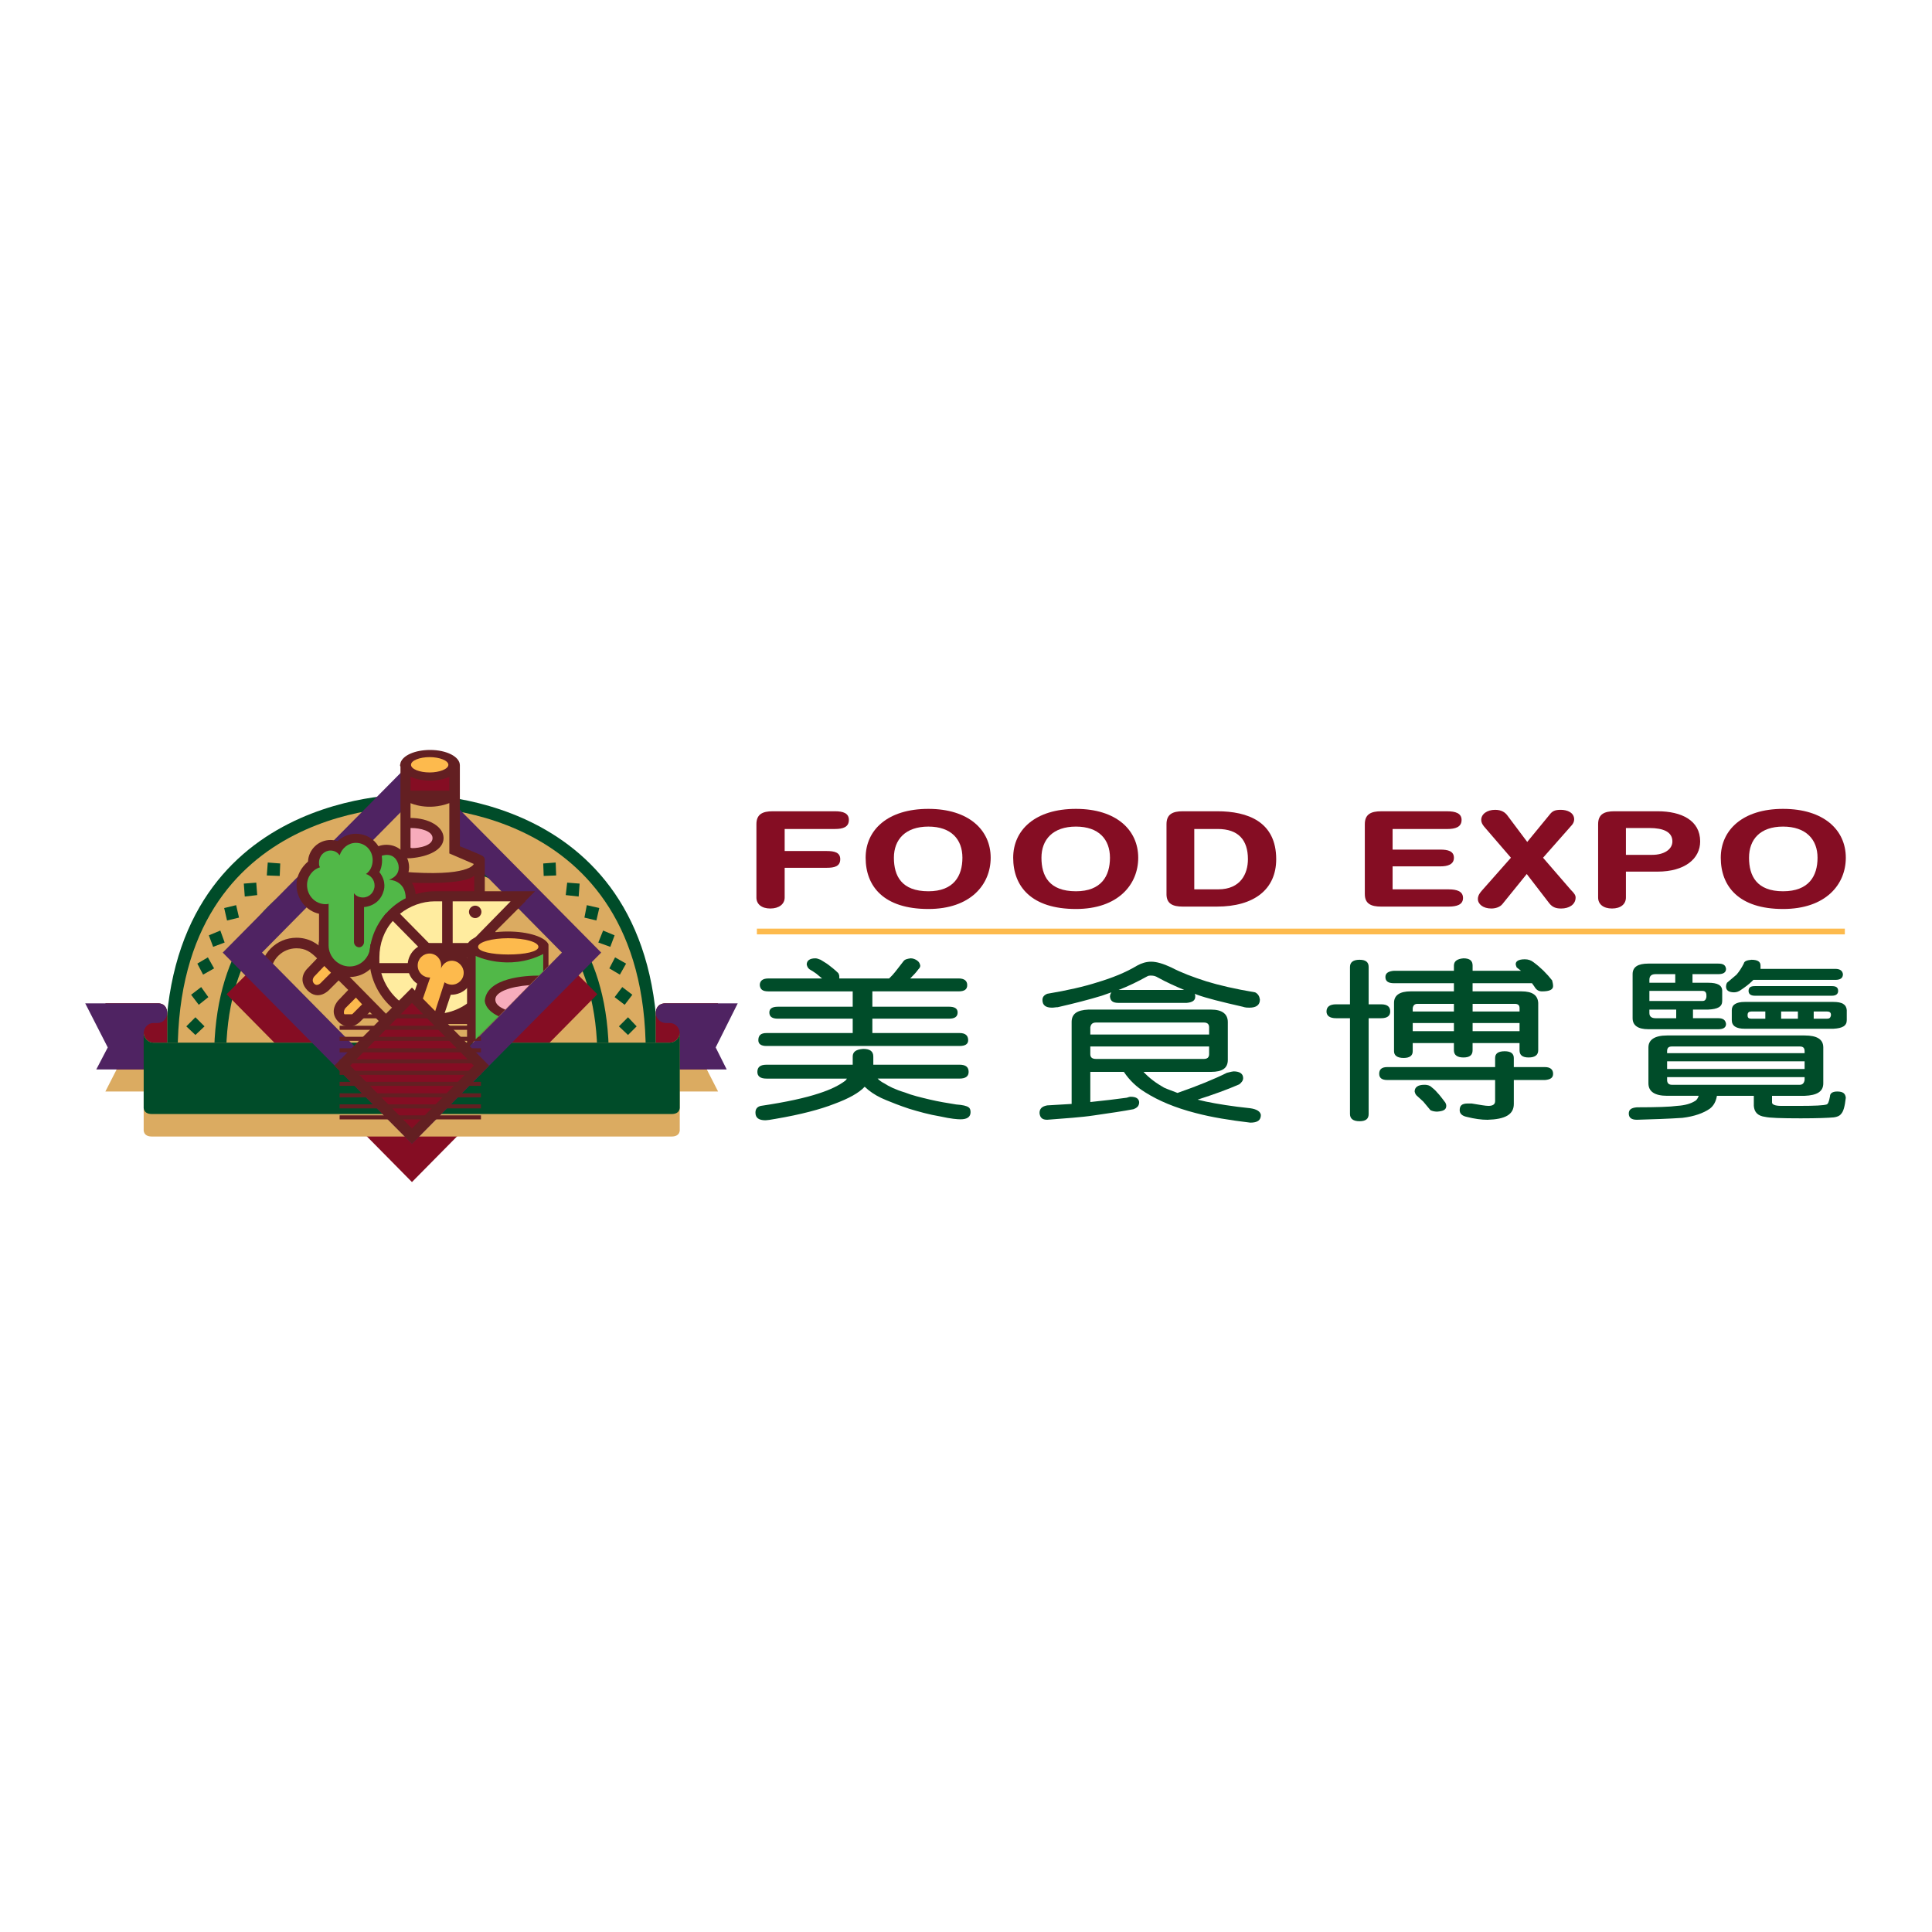 <?xml version="1.0" encoding="utf-8"?>
<!-- Generator: Adobe Illustrator 13.0.0, SVG Export Plug-In . SVG Version: 6.00 Build 14948)  -->
<!DOCTYPE svg PUBLIC "-//W3C//DTD SVG 1.0//EN" "http://www.w3.org/TR/2001/REC-SVG-20010904/DTD/svg10.dtd">
<svg version="1.0" id="Layer_1" xmlns="http://www.w3.org/2000/svg" xmlns:xlink="http://www.w3.org/1999/xlink" x="0px" y="0px"
	 width="192.756px" height="192.756px" viewBox="0 0 192.756 192.756" enable-background="new 0 0 192.756 192.756"
	 xml:space="preserve">
<g>
	<polygon fill-rule="evenodd" clip-rule="evenodd" fill="#FFFFFF" points="0,0 192.756,0 192.756,192.756 0,192.756 0,0 	"/>
	<path fill-rule="evenodd" clip-rule="evenodd" fill="#850D23" d="M75.467,89.543c0,0.669,0.525,1.099,1.386,1.099
		s1.434-0.43,1.434-1.099v-2.964h4.206c0.765,0,1.338-0.143,1.338-0.86c0-0.669-0.574-0.812-1.338-0.812h-4.206v-2.199h5.019
		c0.812,0,1.386-0.191,1.386-0.908c0-0.669-0.573-0.86-1.386-0.86h-6.213c-1.004,0-1.625,0.287-1.625,1.291V89.543L75.467,89.543z"
		/>
	<path fill-rule="evenodd" clip-rule="evenodd" fill="#850D23" d="M86.365,85.576c0,2.868,1.816,5.114,6.261,5.114
		c4.206,0,6.214-2.438,6.214-5.114c0-2.772-2.199-4.875-6.214-4.875C88.563,80.701,86.365,82.804,86.365,85.576L86.365,85.576z
		 M89.185,85.576c0-1.816,1.147-3.107,3.441-3.107c2.294,0,3.394,1.291,3.394,3.107s-0.86,3.346-3.394,3.346
		C89.949,88.921,89.185,87.392,89.185,85.576L89.185,85.576z"/>
	<path fill-rule="evenodd" clip-rule="evenodd" fill="#850D23" d="M101.086,85.576c0,2.868,1.816,5.114,6.262,5.114
		c4.206,0,6.213-2.438,6.213-5.114c0-2.772-2.198-4.875-6.213-4.875C103.284,80.701,101.086,82.804,101.086,85.576L101.086,85.576z
		 M103.906,85.576c0-1.816,1.146-3.107,3.441-3.107c2.294,0,3.394,1.291,3.394,3.107s-0.86,3.346-3.394,3.346
		C104.671,88.921,103.906,87.392,103.906,85.576L103.906,85.576z"/>
	<path fill-rule="evenodd" clip-rule="evenodd" fill="#850D23" d="M116.381,89.208c0,0.957,0.621,1.243,1.625,1.243h3.394
		c3.729,0,5.927-1.72,5.927-4.731c0-3.729-2.82-4.78-5.879-4.78h-3.441c-1.004,0-1.625,0.287-1.625,1.291V89.208L116.381,89.208z
		 M119.153,82.708h2.342c2.056,0,3.011,1.099,3.011,3.011c0,1.434-0.717,3.011-2.963,3.011h-2.39V82.708L119.153,82.708z"/>
	<path fill-rule="evenodd" clip-rule="evenodd" fill="#850D23" d="M136.169,89.208c0,0.957,0.621,1.243,1.625,1.243h6.739
		c0.812,0,1.434-0.191,1.434-0.86c0-0.669-0.621-0.86-1.434-0.86h-5.593v-2.294h4.78c0.717,0,1.338-0.191,1.338-0.86
		s-0.621-0.812-1.338-0.812h-4.78v-2.055h5.449c0.812,0,1.434-0.191,1.434-0.908c0-0.669-0.621-0.86-1.434-0.86h-6.596
		c-1.004,0-1.625,0.287-1.625,1.291V89.208L136.169,89.208z"/>
	<path fill-rule="evenodd" clip-rule="evenodd" fill="#850D23" d="M147.831,88.874c-0.335,0.383-0.383,0.622-0.383,0.812
		c0,0.526,0.526,0.956,1.339,0.956c0.43,0,0.86-0.143,1.099-0.43l2.438-3.011l2.246,2.916c0.335,0.43,0.717,0.526,1.195,0.526
		c0.765,0,1.434-0.382,1.434-1.099c0-0.239-0.144-0.43-0.479-0.765l-2.771-3.203l2.868-3.25c0.143-0.144,0.238-0.382,0.238-0.574
		c0-0.669-0.669-0.956-1.338-0.956c-0.622,0-0.86,0.144-1.147,0.526l-2.198,2.677l-2.008-2.677
		c-0.191-0.239-0.525-0.526-1.195-0.526c-0.812,0-1.386,0.43-1.386,1.004c0,0.239,0.096,0.43,0.287,0.669l2.676,3.107
		L147.831,88.874L147.831,88.874z"/>
	<path fill-rule="evenodd" clip-rule="evenodd" fill="#850D23" d="M159.445,89.543c0,0.669,0.526,1.099,1.387,1.099
		s1.386-0.43,1.386-1.099v-2.581h3.154c2.725,0,4.254-1.291,4.254-3.011c0-2.103-1.863-3.011-4.254-3.011h-4.302
		c-1.004,0-1.625,0.287-1.625,1.291V89.543L159.445,89.543z M162.218,82.612h2.342c1.387,0,2.295,0.382,2.295,1.338
		c0,0.812-0.86,1.338-2.008,1.338h-2.629V82.612L162.218,82.612z"/>
	<path fill-rule="evenodd" clip-rule="evenodd" fill="#850D23" d="M171.682,85.576c0,2.868,1.816,5.114,6.213,5.114
		c4.255,0,6.262-2.438,6.262-5.114c0-2.772-2.198-4.875-6.262-4.875C173.88,80.701,171.682,82.804,171.682,85.576L171.682,85.576z
		 M174.501,85.576c0-1.816,1.1-3.107,3.394-3.107c2.295,0,3.441,1.291,3.441,3.107s-0.86,3.346-3.441,3.346
		C175.267,88.921,174.501,87.392,174.501,85.576L174.501,85.576z"/>
	<polygon fill-rule="evenodd" clip-rule="evenodd" fill="#FDBA4D" points="75.515,92.65 184.061,92.65 184.061,93.223 
		75.515,93.223 75.515,92.65 	"/>
	<path fill-rule="evenodd" clip-rule="evenodd" fill="#004C29" d="M81.346,95.613c0.144,0,0.287,0.047,0.526,0.143
		c0.287,0.191,0.574,0.334,0.813,0.526c0.239,0.191,0.573,0.43,0.956,0.812c0.048,0.096,0.096,0.19,0.096,0.335
		c0,0.047,0,0.143,0,0.191h4.971l0.334-0.336c0.382-0.429,0.717-0.908,1.1-1.385c0.144-0.191,0.382-0.239,0.717-0.287
		c0.239,0,0.478,0.095,0.669,0.239c0.191,0.144,0.239,0.287,0.287,0.478c0,0.143-0.048,0.239-0.191,0.382
		c-0.239,0.334-0.525,0.622-0.812,0.909h4.828c0.574,0,0.86,0.238,0.86,0.668c0,0.432-0.287,0.621-0.86,0.621h-8.604v1.531h7.647
		c0.574,0,0.86,0.189,0.86,0.572c0,0.43-0.287,0.621-0.86,0.621h-7.647v1.434h8.699c0.573,0,0.86,0.24,0.86,0.719
		c0,0.381-0.287,0.572-0.86,0.572H76.471c-0.525,0-0.812-0.191-0.812-0.572c0-0.479,0.239-0.719,0.812-0.719h8.604v-1.434h-7.457
		c-0.573,0-0.86-0.191-0.86-0.621c0-0.383,0.287-0.572,0.86-0.572h7.457V98.91h-8.412c-0.574,0-0.812-0.189-0.86-0.621
		c0-0.43,0.287-0.668,0.86-0.668h5.353l-0.573-0.479c-0.191-0.144-0.431-0.287-0.669-0.43c-0.191-0.144-0.239-0.287-0.287-0.478
		C80.485,95.852,80.772,95.613,81.346,95.613L81.346,95.613z M95.733,106.225c0.621,0,0.908,0.238,0.908,0.717
		c0,0.43-0.287,0.668-0.908,0.668H87.56c0.191,0.191,0.382,0.336,0.669,0.479c0.431,0.287,1.1,0.621,2.056,0.908
		c0.717,0.287,1.529,0.479,2.533,0.717c0.812,0.191,1.673,0.334,2.581,0.479c0.669,0.047,1.052,0.143,1.243,0.287
		c0.144,0.094,0.191,0.285,0.191,0.477c0,0.479-0.334,0.717-1.003,0.717c-0.287,0-0.956-0.047-2.008-0.285
		c-1.147-0.191-2.151-0.479-3.107-0.766c-1.003-0.334-1.72-0.621-2.294-0.859c-0.717-0.287-1.291-0.623-1.769-1.004l-0.382-0.336
		c-0.574,0.621-1.625,1.195-3.059,1.721c-1.338,0.525-3.298,1.053-5.831,1.482c-0.526,0.096-0.86,0.143-1.004,0.143
		c-0.669,0-1.004-0.238-1.004-0.764c0-0.336,0.144-0.574,0.526-0.67c2.581-0.383,4.493-0.812,5.784-1.242
		c1.195-0.383,2.055-0.812,2.676-1.291l0.144-0.191h-8.03c-0.621,0-0.908-0.238-0.908-0.668c0-0.479,0.287-0.717,0.908-0.717h8.604
		v-0.812c0-0.479,0.334-0.717,1.051-0.766c0.669,0,1.004,0.238,1.004,0.766v0.812H95.733L95.733,106.225z"/>
	<path fill-rule="evenodd" clip-rule="evenodd" fill="#004C29" d="M114.852,95.948c0.525,0,1.194,0.191,2.008,0.573
		c1.003,0.526,2.15,0.956,3.488,1.385c1.243,0.383,2.868,0.766,4.876,1.1c0.286,0.145,0.43,0.383,0.478,0.717
		c0,0.527-0.335,0.812-1.052,0.812c-0.19,0-0.382,0-0.669-0.094c-2.104-0.479-3.633-0.861-4.541-1.195l-0.238-0.096
		c0.048,0.096,0.048,0.143,0.048,0.287c0,0.381-0.287,0.572-0.86,0.621h-6.787c-0.574,0-0.812-0.191-0.86-0.621
		c0-0.145,0.048-0.287,0.144-0.432l-0.956,0.336c-1.243,0.381-2.725,0.764-4.397,1.146c-0.191,0-0.383,0.047-0.573,0.047
		c-0.622,0-0.956-0.238-0.956-0.764c0-0.287,0.143-0.479,0.478-0.621c2.008-0.336,3.681-0.717,5.019-1.148
		c1.434-0.43,2.772-0.955,3.967-1.672C113.896,96.091,114.373,95.948,114.852,95.948L114.852,95.948z M111.602,98.768h6.548
		c-0.908-0.383-1.769-0.766-2.629-1.242c-0.239-0.145-0.43-0.191-0.669-0.191c-0.144,0-0.287,0-0.431,0.096
		C113.561,97.906,112.604,98.385,111.602,98.768L111.602,98.768z M108.59,100.727h12.236c1.099,0,1.673,0.432,1.673,1.244v3.775
		c0,0.812-0.526,1.195-1.673,1.195h-6.739c0.573,0.621,1.29,1.146,2.055,1.576c0.431,0.191,0.86,0.336,1.339,0.525
		c2.055-0.717,3.68-1.385,4.923-2.006c0.382-0.096,0.573-0.145,0.669-0.145c0.621,0,0.956,0.24,0.956,0.67
		c0,0.238-0.144,0.43-0.383,0.621c-1.194,0.525-2.532,1.004-4.158,1.529l0.812,0.191c1.147,0.238,2.629,0.479,4.445,0.668
		c0.669,0.096,1.004,0.336,1.052,0.67c0,0.525-0.335,0.766-1.052,0.766c-2.007-0.24-3.823-0.527-5.448-0.957
		c-2.056-0.525-3.729-1.242-5.019-2.055c-0.86-0.525-1.578-1.195-2.151-2.055h-3.346v3.01c1.386-0.143,2.581-0.285,3.633-0.43
		c0.143-0.047,0.286-0.096,0.382-0.096c0.574,0,0.812,0.191,0.86,0.525c0,0.383-0.191,0.574-0.573,0.717
		c-1.004,0.191-2.294,0.383-3.967,0.623c-1.243,0.189-2.82,0.285-4.637,0.43c-0.478,0-0.717-0.191-0.765-0.67
		c0-0.43,0.239-0.668,0.765-0.764l2.438-0.145v-8.172C106.917,101.158,107.443,100.775,108.59,100.727L108.59,100.727z
		 M120.109,105.65c0.334,0,0.525-0.145,0.525-0.479v-0.764h-11.854v0.764c0,0.334,0.191,0.479,0.573,0.479H120.109L120.109,105.65z
		 M108.781,103.213h11.854v-0.717c0-0.287-0.144-0.479-0.525-0.479h-10.755c-0.382,0-0.525,0.191-0.573,0.479V103.213
		L108.781,103.213z"/>
	<path fill-rule="evenodd" clip-rule="evenodd" fill="#004C29" d="M137.794,100.201c0.621,0,0.908,0.24,0.908,0.717
		c0,0.43-0.287,0.67-0.908,0.67h-1.243v9.559c0,0.479-0.286,0.717-0.908,0.717c-0.621,0-0.955-0.238-0.955-0.717v-9.559h-1.387
		c-0.621,0-0.956-0.24-0.956-0.67c0-0.477,0.335-0.717,0.956-0.717h1.387v-3.728c0-0.478,0.334-0.717,0.955-0.717
		c0.622,0,0.908,0.239,0.908,0.717v3.728H137.794L137.794,100.201z M151.75,96.856l-0.43-0.335
		c-0.048-0.144-0.096-0.239-0.096-0.334c0-0.287,0.287-0.478,0.908-0.478c0.335,0,0.621,0.096,0.86,0.287
		c0.717,0.525,1.338,1.147,1.864,1.817c0.048,0.189,0.096,0.381,0.096,0.572c0,0.336-0.335,0.525-1.1,0.525
		c-0.335,0-0.573-0.143-0.765-0.477l-0.239-0.336h-0.239h-5.688v0.812h4.875c1.1,0,1.625,0.383,1.673,1.148v4.73
		c0,0.479-0.334,0.717-0.956,0.717c-0.621,0-0.908-0.238-0.908-0.717v-0.717h-4.684v0.717c0,0.479-0.287,0.717-0.908,0.717
		s-0.956-0.238-0.956-0.717v-0.717h-4.11v0.812c0,0.432-0.287,0.67-0.908,0.67s-0.956-0.238-0.956-0.67v-4.826
		c0-0.766,0.574-1.148,1.673-1.148h4.302v-0.812h-5.975c-0.573,0-0.86-0.191-0.86-0.621c0-0.382,0.287-0.573,0.86-0.621h5.975V96.33
		c0-0.43,0.335-0.669,0.956-0.717c0.621,0,0.908,0.239,0.908,0.717v0.526H151.75L151.75,96.856z M140.948,102.879h4.11v-0.812h-4.11
		V102.879L140.948,102.879z M146.923,102.879h4.684v-0.812h-4.684V102.879L146.923,102.879z M140.948,100.918h4.11v-0.764h-3.633
		c-0.286,0-0.43,0.143-0.478,0.43V100.918L140.948,100.918z M146.923,100.154v0.764h4.684v-0.334c0-0.287-0.143-0.43-0.478-0.43
		H146.923L146.923,100.154z M154.141,106.463c0.525,0,0.812,0.238,0.812,0.67c0,0.381-0.239,0.572-0.812,0.621h-3.107v2.389
		c0,1.053-0.86,1.529-2.629,1.578c-0.621,0-1.29-0.096-2.055-0.287c-0.479-0.096-0.717-0.334-0.717-0.67
		c0-0.477,0.238-0.668,0.812-0.668h0.382c0.86,0.143,1.387,0.238,1.673,0.238c0.431,0,0.669-0.143,0.669-0.479v-2.102h-10.754
		c-0.525,0-0.812-0.191-0.812-0.621c0-0.432,0.239-0.67,0.812-0.67h10.754v-0.908c0-0.43,0.287-0.67,0.956-0.67
		c0.621,0,0.908,0.24,0.908,0.67v0.908H154.141L154.141,106.463z M142.096,108.23c0.144,0,0.382,0,0.621,0.145
		c0.239,0.191,0.478,0.383,0.669,0.621c0.239,0.238,0.479,0.574,0.812,1.004c0.048,0.096,0.096,0.191,0.096,0.334
		c0,0.383-0.286,0.525-0.908,0.574c-0.239,0-0.478-0.049-0.669-0.145c-0.287-0.334-0.525-0.621-0.717-0.859l-0.574-0.525
		c-0.19-0.145-0.238-0.287-0.286-0.479C141.14,108.471,141.475,108.23,142.096,108.23L142.096,108.23z"/>
	<path fill-rule="evenodd" clip-rule="evenodd" fill="#004C29" d="M171.442,96.139c0.479,0,0.717,0.144,0.765,0.526
		c0,0.334-0.238,0.526-0.765,0.526h-2.581v0.86h1.577c0.908,0,1.387,0.238,1.387,0.812v1.004c0,0.574-0.431,0.812-1.387,0.859
		h-1.529v0.861h2.533c0.479,0,0.717,0.191,0.765,0.572c0,0.336-0.238,0.527-0.765,0.527h-6.979c-1.051,0-1.577-0.383-1.577-1.1
		V97.19c0-0.717,0.526-1.052,1.577-1.052H171.442L171.442,96.139z M167.236,101.588v-0.861h-2.677v0.336
		c0,0.334,0.191,0.525,0.621,0.525H167.236L167.236,101.588z M164.56,99.867h5.306c0.239,0,0.335-0.145,0.383-0.383v-0.191
		c0-0.287-0.144-0.43-0.383-0.43h-5.306V99.867L164.56,99.867z M164.56,98.051h2.581v-0.86h-1.96c-0.43,0-0.621,0.19-0.621,0.573
		V98.051L164.56,98.051z M174.74,95.756c0.621,0,0.908,0.191,0.908,0.574v0.334h7.456c0.479,0,0.717,0.191,0.766,0.526
		c0,0.382-0.239,0.573-0.766,0.573h-8.173l-0.144,0.143c-0.287,0.287-0.669,0.574-1.099,0.861c-0.191,0.143-0.431,0.238-0.67,0.238
		c-0.525,0-0.812-0.191-0.812-0.572c0-0.049,0-0.191,0.096-0.383c0.335-0.287,0.621-0.525,0.956-0.812
		c0.287-0.335,0.525-0.717,0.717-1.1C174.023,95.9,174.263,95.804,174.74,95.756L174.74,95.756z M182.771,98.385
		c0.43,0,0.621,0.145,0.621,0.479c0,0.287-0.191,0.479-0.621,0.479h-7.695c-0.431,0-0.621-0.191-0.621-0.479
		c0-0.334,0.19-0.479,0.621-0.479H182.771L182.771,98.385z M174.071,99.963h8.843c0.86,0,1.29,0.238,1.338,0.812v1.004
		c0,0.572-0.431,0.812-1.338,0.859h-8.843c-0.86,0-1.29-0.287-1.29-0.859v-1.004C172.781,100.25,173.211,99.963,174.071,99.963
		L174.071,99.963z M182.292,101.635c0.239,0,0.335-0.096,0.383-0.334v-0.049c0-0.238-0.144-0.334-0.383-0.334h-1.338v0.717H182.292
		L182.292,101.635z M177.704,101.635h1.673v-0.717h-1.673V101.635L177.704,101.635z M176.127,101.635v-0.717h-1.387
		c-0.239,0-0.382,0.096-0.382,0.334v0.049c0,0.238,0.096,0.334,0.382,0.334H176.127L176.127,101.635z M166.328,103.309h13.718
		c1.243,0,1.864,0.383,1.864,1.195v3.584c0,0.812-0.621,1.195-1.864,1.242h-3.25V110c0,0.191,0.287,0.334,0.908,0.334h1.864
		c1.529,0,2.39-0.047,2.676-0.143c0.144-0.049,0.239-0.287,0.335-0.812c0-0.287,0.239-0.479,0.717-0.479
		c0.574,0,0.812,0.191,0.86,0.621c-0.096,0.861-0.238,1.387-0.478,1.625c-0.144,0.191-0.383,0.287-0.718,0.334
		c-0.525,0.049-1.625,0.096-3.297,0.096c-1.96,0-3.155-0.047-3.537-0.143c-0.766-0.096-1.1-0.479-1.147-1.1v-1.004h-3.681
		c-0.096,0.574-0.334,1.004-0.717,1.291c-0.621,0.43-1.529,0.766-2.725,0.908c-1.386,0.096-2.915,0.143-4.54,0.191
		c-0.526,0-0.812-0.191-0.812-0.621c0-0.383,0.238-0.574,0.812-0.621c2.007,0,3.346-0.049,4.015-0.145
		c0.812-0.047,1.386-0.238,1.769-0.479c0.191-0.094,0.287-0.285,0.383-0.525h-3.155c-1.242,0-1.864-0.43-1.864-1.242v-3.584
		C164.464,103.738,165.086,103.309,166.328,103.309L166.328,103.309z M179.568,108.23c0.286,0,0.43-0.189,0.478-0.477v-0.287
		h-13.718v0.287c0,0.287,0.144,0.477,0.479,0.477H179.568L179.568,108.23z M166.328,106.654h13.718v-0.766h-13.718V106.654
		L166.328,106.654z M166.328,105.076h13.718v-0.191c0-0.334-0.144-0.477-0.478-0.477h-12.762c-0.335,0-0.479,0.143-0.479,0.477
		V105.076L166.328,105.076z"/>
	<path fill-rule="evenodd" clip-rule="evenodd" fill="#004C29" d="M65.621,105.029c0-26.527-24.568-25.763-24.568-25.763
		s-24.567-0.765-24.567,25.763H65.621L65.621,105.029z"/>
	<path fill-rule="evenodd" clip-rule="evenodd" fill="#DBAB61" d="M64.426,105.029c0-25.237-23.373-24.52-23.373-24.52
		s-23.324-0.717-23.324,24.52H64.426L64.426,105.029z"/>
	<path fill-rule="evenodd" clip-rule="evenodd" fill="#004C29" d="M60.746,105.555c0-21.27-19.692-20.696-19.692-20.696
		s-19.692-0.574-19.692,20.696H60.746L60.746,105.555z"/>
	<path fill-rule="evenodd" clip-rule="evenodd" fill="#DBAB61" d="M41.053,105.555h18.545c0-20.027-18.545-19.453-18.545-19.453
		s-18.497-0.574-18.497,19.453H41.053L41.053,105.555z"/>
	<path fill-rule="evenodd" clip-rule="evenodd" fill="#631F22" d="M38.95,101.588l-6.548-6.644c-0.669-0.86-1.673-1.386-2.82-1.386
		c-2.007,0-3.633,1.625-3.633,3.681c0,2.008,1.625,3.633,3.633,3.633c0.525,0,1.003-0.096,1.481-0.336l4.302,4.35L38.95,101.588
		L38.95,101.588z"/>
	<path fill-rule="evenodd" clip-rule="evenodd" fill="#FDBA4D" d="M32.354,96.377l-1.004,1.052c0,0-0.334,0.383,0,0.717
		c0.335,0.334,0.717-0.145,0.717-0.145l0.956-0.955L32.354,96.377L32.354,96.377z"/>
	<path fill-rule="evenodd" clip-rule="evenodd" fill="#FDBA4D" d="M35.509,99.531l-1.052,1.053c0,0-0.334,0.43,0,0.764
		c0.382,0.336,0.717-0.189,0.717-0.189l0.956-0.957L35.509,99.531L35.509,99.531z"/>
	<path fill-rule="evenodd" clip-rule="evenodd" fill="#DBAB61" d="M34.744,98.768l-1.003,1.051c0,0-1.004,1.053,0,2.104
		c1.147,1.146,2.198,0,2.198,0l0.956-0.955l1.338,1.338l-2.868,2.58l-5.114-5.162c-0.191,0.049-0.43,0.096-0.669,0.096
		c-1.434,0-2.582-1.146-2.582-2.58c0-1.482,1.147-2.629,2.582-2.629c0.908,0,1.434,0.382,2.055,1.004l-1.004,1.051
		c0,0-1.051,1.003,0.048,2.15c1.099,1.1,2.151-0.047,2.151-0.047l0.956-0.955L34.744,98.768L34.744,98.768z"/>
	<polygon fill-rule="evenodd" clip-rule="evenodd" fill="#004C29" points="20.405,102.4 19.497,101.492 18.589,102.4 19.497,103.26 
		20.405,102.4 	"/>
	<polygon fill-rule="evenodd" clip-rule="evenodd" fill="#004C29" points="20.788,99.484 20.071,98.48 19.067,99.246 19.832,100.25 
		20.788,99.484 	"/>
	<polygon fill-rule="evenodd" clip-rule="evenodd" fill="#004C29" points="21.361,96.617 20.74,95.517 19.688,96.139 20.262,97.238 
		21.361,96.617 	"/>
	<polygon fill-rule="evenodd" clip-rule="evenodd" fill="#004C29" points="22.413,94.036 21.983,92.841 20.835,93.319 
		21.266,94.466 22.413,94.036 	"/>
	<polygon fill-rule="evenodd" clip-rule="evenodd" fill="#004C29" points="23.847,91.55 23.56,90.308 22.365,90.594 22.652,91.837 
		23.847,91.55 	"/>
	<polygon fill-rule="evenodd" clip-rule="evenodd" fill="#004C29" points="25.663,89.304 25.567,88.061 24.325,88.157 24.42,89.447 
		25.663,89.304 	"/>
	<polygon fill-rule="evenodd" clip-rule="evenodd" fill="#004C29" points="27.909,87.392 27.958,86.149 26.715,86.054 
		26.619,87.344 27.909,87.392 	"/>
	<polygon fill-rule="evenodd" clip-rule="evenodd" fill="#004C29" points="61.75,102.4 62.658,101.492 63.518,102.4 62.658,103.26 
		61.75,102.4 	"/>
	<polygon fill-rule="evenodd" clip-rule="evenodd" fill="#004C29" points="61.319,99.484 62.084,98.48 63.088,99.246 62.323,100.25 
		61.319,99.484 	"/>
	<polygon fill-rule="evenodd" clip-rule="evenodd" fill="#004C29" points="60.793,96.617 61.367,95.517 62.466,96.139 
		61.845,97.238 60.793,96.617 	"/>
	<polygon fill-rule="evenodd" clip-rule="evenodd" fill="#004C29" points="59.694,94.036 60.172,92.841 61.319,93.319 
		60.889,94.466 59.694,94.036 	"/>
	<polygon fill-rule="evenodd" clip-rule="evenodd" fill="#004C29" points="58.308,91.55 58.547,90.308 59.79,90.594 59.503,91.837 
		58.308,91.55 	"/>
	<polygon fill-rule="evenodd" clip-rule="evenodd" fill="#004C29" points="56.444,89.304 56.587,88.061 57.83,88.157 57.734,89.447 
		56.444,89.304 	"/>
	<polygon fill-rule="evenodd" clip-rule="evenodd" fill="#004C29" points="54.245,87.392 54.198,86.149 55.44,86.054 55.488,87.344 
		54.245,87.392 	"/>
	<polygon fill-rule="evenodd" clip-rule="evenodd" fill="#850D23" points="56.874,96.473 41.053,113.297 25.233,96.569 
		22.604,99.197 41.101,117.934 59.599,99.197 56.874,96.473 	"/>
	<path fill-rule="evenodd" clip-rule="evenodd" fill="#DBAB61" d="M65.43,104.025v-2.916c0-1.1,1.004-1.004,1.004-1.004h5.209
		l-2.247,4.398l2.247,4.396h-3.824v3.775c0,0,0.096,0.717-0.812,0.717H15.148c-0.908,0-0.813-0.717-0.813-0.717V108.9h-3.823
		l2.246-4.396l-2.246-4.398h5.209c0,0,0.956-0.096,0.956,1.004v2.916H65.43L65.43,104.025z"/>
	<path fill-rule="evenodd" clip-rule="evenodd" fill="#850D23" d="M16.677,104.025h-1.386c-0.525,0-0.956-0.479-0.956-1.004v3.68
		h-2.724l1.147-2.197l-2.246-4.398h5.209c0,0,0.956-0.096,0.956,1.004V104.025L16.677,104.025z"/>
	<path fill-rule="evenodd" clip-rule="evenodd" fill="#4F2362" d="M14.335,103.117c0-0.574,0.431-1.051,0.956-1.051h0.43
		c0.526,0,0.956-0.432,0.956-1.004v0.047c0-1.1-0.956-1.004-0.956-1.004H8.504l2.247,4.398l-1.147,2.197h4.731V103.117
		L14.335,103.117z"/>
	<path fill-rule="evenodd" clip-rule="evenodd" fill="#850D23" d="M65.43,104.025h1.386c0.574,0,1.003-0.479,1.003-1.004v3.68h2.725
		l-1.147-2.197l2.247-4.398h-5.209c0,0-1.004-0.096-1.004,1.004V104.025L65.43,104.025z"/>
	<path fill-rule="evenodd" clip-rule="evenodd" fill="#4F2362" d="M67.819,103.117c0-0.574-0.43-1.051-1.003-1.051h-0.382
		c-0.526,0-1.004-0.432-1.004-1.004v0.047c0-1.1,1.004-1.004,1.004-1.004h7.169l-2.199,4.398l1.099,2.197h-4.684V103.117
		L67.819,103.117z"/>
	<path fill-rule="evenodd" clip-rule="evenodd" fill="#004C29" d="M41.053,111.146h25.954c0.908,0,0.812-0.717,0.812-0.717v-7.408
		c0,0.525-0.43,1.004-1.003,1.004H15.291c-0.525,0-0.956-0.479-0.956-1.004v7.408c0,0-0.095,0.717,0.813,0.717H41.053
		L41.053,111.146z"/>
	<path fill-rule="evenodd" clip-rule="evenodd" fill="#4F2362" d="M59.981,95.04l-18.88,19.07L22.222,95.04l18.879-19.071
		L59.981,95.04L59.981,95.04z M41.101,79.888L26.141,95.04l14.96,15.152l14.96-15.152L41.101,79.888L41.101,79.888z"/>
	<path fill-rule="evenodd" clip-rule="evenodd" fill="#631F22" d="M38.521,86.914v0.048l0.143,0.048l0.43,0.287
		c0,0-2.772,0.622,0.239,0.765l0.095,1.578l7.887-0.335v0.622h1.052v-4.11c0,0,0.047-0.239-0.239-0.431
		c-0.239-0.143-1.769-0.765-2.247-0.956v-7.934c0-0.048,0-0.096,0-0.144c0-0.86-1.338-1.529-2.963-1.529
		c-1.482,0-2.725,0.525-2.963,1.291l0,0v0.047c0,0.048-0.048,0.144-0.048,0.191s0.048,0.096,0.048,0.144v8.651h0.096
		c-0.048,0.144-0.048,0.287,0.096,0.334L38.521,86.914L38.521,86.914z"/>
	<path fill-rule="evenodd" clip-rule="evenodd" fill="#F7ACBC" d="M41.101,84.62c0.717,0,2.055-0.239,2.055-1.003
		c0-0.717-1.243-1.004-2.103-1.004h-0.095v1.96L41.101,84.62L41.101,84.62z"/>
	<path fill-rule="evenodd" clip-rule="evenodd" fill="#850D23" d="M44.83,77.498c-0.526,0.239-1.195,0.382-1.912,0.382
		c-0.765,0-1.434-0.143-1.959-0.382v1.386h3.872V77.498L44.83,77.498z"/>
	<path fill-rule="evenodd" clip-rule="evenodd" fill="#FDBA4D" d="M41.006,76.303c0-0.43,0.86-0.765,1.864-0.765
		c0.956,0,1.864,0.334,1.864,0.765s-0.908,0.765-1.864,0.765C41.866,77.068,41.006,76.733,41.006,76.303L41.006,76.303z"/>
	<path fill-rule="evenodd" clip-rule="evenodd" fill="#DBAB61" d="M40.958,85.624c1.816-0.144,3.298-0.86,3.298-2.007
		c0-1.147-1.482-2.008-3.298-2.008v-1.481c0,0,1.721,0.812,3.872,0v5.019l2.438,1.051c0,0-0.382,1.339-7.217,0.765l0.048-1.529
		C40.098,85.433,40.193,85.671,40.958,85.624L40.958,85.624z"/>
	<path fill-rule="evenodd" clip-rule="evenodd" fill="#850D23" d="M47.315,87.344v2.342l-6.405,0.335l-0.048-1.96
		C40.862,88.061,46.502,88.348,47.315,87.344L47.315,87.344z"/>
	<path fill-rule="evenodd" clip-rule="evenodd" fill="#631F22" d="M40.624,87.439c0.095-0.239,0.191-0.573,0.191-0.908
		c0-1.243-1.004-2.247-2.247-2.247c-0.287,0-0.573,0.048-0.812,0.144c-0.478-0.765-1.291-1.243-2.246-1.243
		c-0.717,0-1.338,0.287-1.816,0.717c-0.239-0.048-0.478-0.096-0.717-0.096c-1.195,0-2.198,0.956-2.246,2.151
		c-0.669,0.574-1.147,1.386-1.147,2.342c0,1.386,0.956,2.581,2.246,2.868v2.725c-0.048,0.143-0.048,0.287-0.048,0.43
		c0,1.721,1.386,3.154,3.107,3.154s3.107-1.434,3.107-3.154c0-0.048,0-0.095,0-0.143l0,0v-2.055
		c0.239,0.047,0.526,0.095,0.765,0.095c1.529,0,2.725-1.243,2.725-2.724C41.484,88.682,41.149,87.965,40.624,87.439L40.624,87.439z"
		/>
	<path fill-rule="evenodd" clip-rule="evenodd" fill="#51B848" d="M36.943,94.322c0,1.147-0.908,2.103-2.055,2.103
		c-1.147,0-2.103-0.956-2.103-2.103v-4.158c-0.096,0.047-0.191,0.047-0.287,0.047c-1.052,0-1.864-0.86-1.864-1.912
		c0-0.812,0.526-1.53,1.291-1.769c-0.096-0.144-0.096-0.287-0.096-0.478c0-0.669,0.526-1.195,1.147-1.195
		c0.383,0,0.717,0.191,0.908,0.478c0.239-0.717,0.86-1.243,1.625-1.243c0.956,0,1.672,0.765,1.672,1.721
		c0,0.573-0.239,1.099-0.669,1.386c0.478,0.144,0.86,0.574,0.86,1.147c0,0.669-0.526,1.195-1.147,1.195
		c-0.382,0-0.717-0.144-0.908-0.43v4.875c0,0.287,0.239,0.526,0.526,0.526c0.239,0,0.478-0.239,0.478-0.526v-3.489
		c0,0,1.53-0.048,1.96-1.625c0,0,0.334-0.908-0.43-1.864c0,0,0.382-0.622,0.239-1.625c0,0,1.195-0.478,1.625,0.765
		c0,0,0.43,1.147-0.908,1.625c0,0,1.673,0,1.673,1.864c0,0-0.144,1.72-2.007,1.529l-0.478,0.669v2.342l-1.052,0.048V94.322
		L36.943,94.322z"/>
	<path fill-rule="evenodd" clip-rule="evenodd" fill="#631F22" d="M52.429,89.925v-0.048l0.956-0.956h-1.386l0,0h-8.078
		c-0.144,0-0.334,0-0.526,0c-3.585,0-6.548,2.963-6.548,6.596c0,3.68,2.963,6.643,6.548,6.643c0.096,0,0.191,0,0.239,0l0,0h3.824
		v-1.002h-0.574c1.816-1.195,3.059-3.252,3.059-5.641c0-0.908-0.191-1.768-0.526-2.581L52.429,89.925L52.429,89.925L52.429,89.925z"
		/>
	<path fill-rule="evenodd" clip-rule="evenodd" fill="#FFEC9F" d="M45.164,90.212v-0.287h5.783l-4.588,4.684l2.247-1.004
		c0.239,0.574,0.382,1.243,0.382,1.912c0,3.106-2.533,5.641-5.592,5.641c-2.533,0-4.684-1.721-5.353-4.063h3.393v-1.004h-3.584
		c0-0.191,0-0.382,0-0.574c0-1.386,0.478-2.676,1.338-3.632l3.154,3.203l0.717-0.717l-3.155-3.203
		c0.956-0.765,2.199-1.243,3.489-1.243c0.239,0,0.478,0,0.717,0v4.445h1.052V90.212L45.164,90.212z"/>
	<path fill-rule="evenodd" clip-rule="evenodd" fill="#631F22" d="M48.032,90.977c0-0.334-0.287-0.621-0.622-0.621
		c-0.334,0-0.621,0.287-0.621,0.621s0.287,0.622,0.621,0.622C47.745,91.598,48.032,91.311,48.032,90.977L48.032,90.977z"/>
	<polygon fill-rule="evenodd" clip-rule="evenodd" fill="#631F22" points="42.822,94.944 42.344,94.083 47.076,94.083 
		47.076,95.613 42.822,94.944 	"/>
	<path fill-rule="evenodd" clip-rule="evenodd" fill="#631F22" d="M43.921,102.4l1.051-3.154c0.048,0,0.048,0,0.048,0
		c1.195,0,2.199-0.957,2.199-2.199c0-1.195-1.004-2.199-2.199-2.199c-0.191,0-0.334,0-0.525,0.048
		c-0.383-0.478-1.004-0.765-1.625-0.765c-1.243,0-2.199,1.004-2.199,2.199c0,0.765,0.382,1.434,0.956,1.816l-1.051,3.154
		L43.921,102.4L43.921,102.4z"/>
	<path fill-rule="evenodd" clip-rule="evenodd" fill="#FDBA4D" d="M45.068,95.852c-0.526,0-0.956,0.382-1.099,0.86l0,0
		c0.047-0.096,0.047-0.239,0.047-0.382c0-0.669-0.525-1.195-1.147-1.195c-0.669,0-1.195,0.525-1.195,1.195
		c0,0.669,0.526,1.195,1.195,1.195c0,0,0,0,0.048,0l-1.577,4.588l1.481,0.621l1.53-4.732c0.191,0.145,0.478,0.24,0.717,0.24
		c0.669,0,1.195-0.525,1.195-1.195C46.263,96.425,45.738,95.852,45.068,95.852L45.068,95.852z"/>
	<polygon fill-rule="evenodd" clip-rule="evenodd" fill="#631F22" points="48.796,106.318 41.101,98.529 33.358,106.318 
		41.101,114.109 48.796,106.318 	"/>
	<polygon fill-rule="evenodd" clip-rule="evenodd" fill="#850D23" points="47.267,106.318 41.101,100.059 34.936,106.318 
		41.101,112.58 47.267,106.318 	"/>
	<path fill="none" stroke="#631F22" stroke-width="0.405" stroke-miterlimit="2.613" d="M33.884,101.396h14.101 M33.884,102.543
		h14.101 M33.884,103.643h14.101 M33.884,104.789h14.101 M33.884,105.889h14.101 M33.884,107.037h14.101 M33.884,108.135h14.101
		 M33.884,109.283h14.101 M33.884,110.383h14.101 M33.884,111.48h14.101"/>
	<path fill-rule="evenodd" clip-rule="evenodd" fill="#631F22" d="M54.723,96.377v-1.768c0-0.048,0-0.382,0-0.382l0,0
		c-0.287-0.717-1.959-1.291-4.062-1.291c-2.247,0-4.062,0.669-4.062,1.481v10.18L54.723,96.377L54.723,96.377z"/>
	<path fill-rule="evenodd" clip-rule="evenodd" fill="#51B848" d="M47.458,103.691v-8.317c0,0,3.25,1.577,6.739-0.191v1.721
		l-0.43,0.431c-1.291,0-5.162,0.191-5.401,2.484c0,0-0.048,0.908,1.386,1.578L47.458,103.691L47.458,103.691z"/>
	<path fill-rule="evenodd" clip-rule="evenodd" fill="#FDBA4D" d="M47.697,94.466c0-0.478,1.386-0.86,3.011-0.86
		c1.673,0,3.011,0.382,3.011,0.86s-1.338,0.765-3.011,0.765C49.083,95.23,47.697,94.944,47.697,94.466L47.697,94.466z"/>
	<path fill-rule="evenodd" clip-rule="evenodd" fill="#F7ACBC" d="M50.422,100.727c-0.622-0.238-1.004-0.572-1.004-1.004
		c0-0.764,1.481-1.289,3.394-1.434L50.422,100.727L50.422,100.727z"/>
</g>
</svg>
